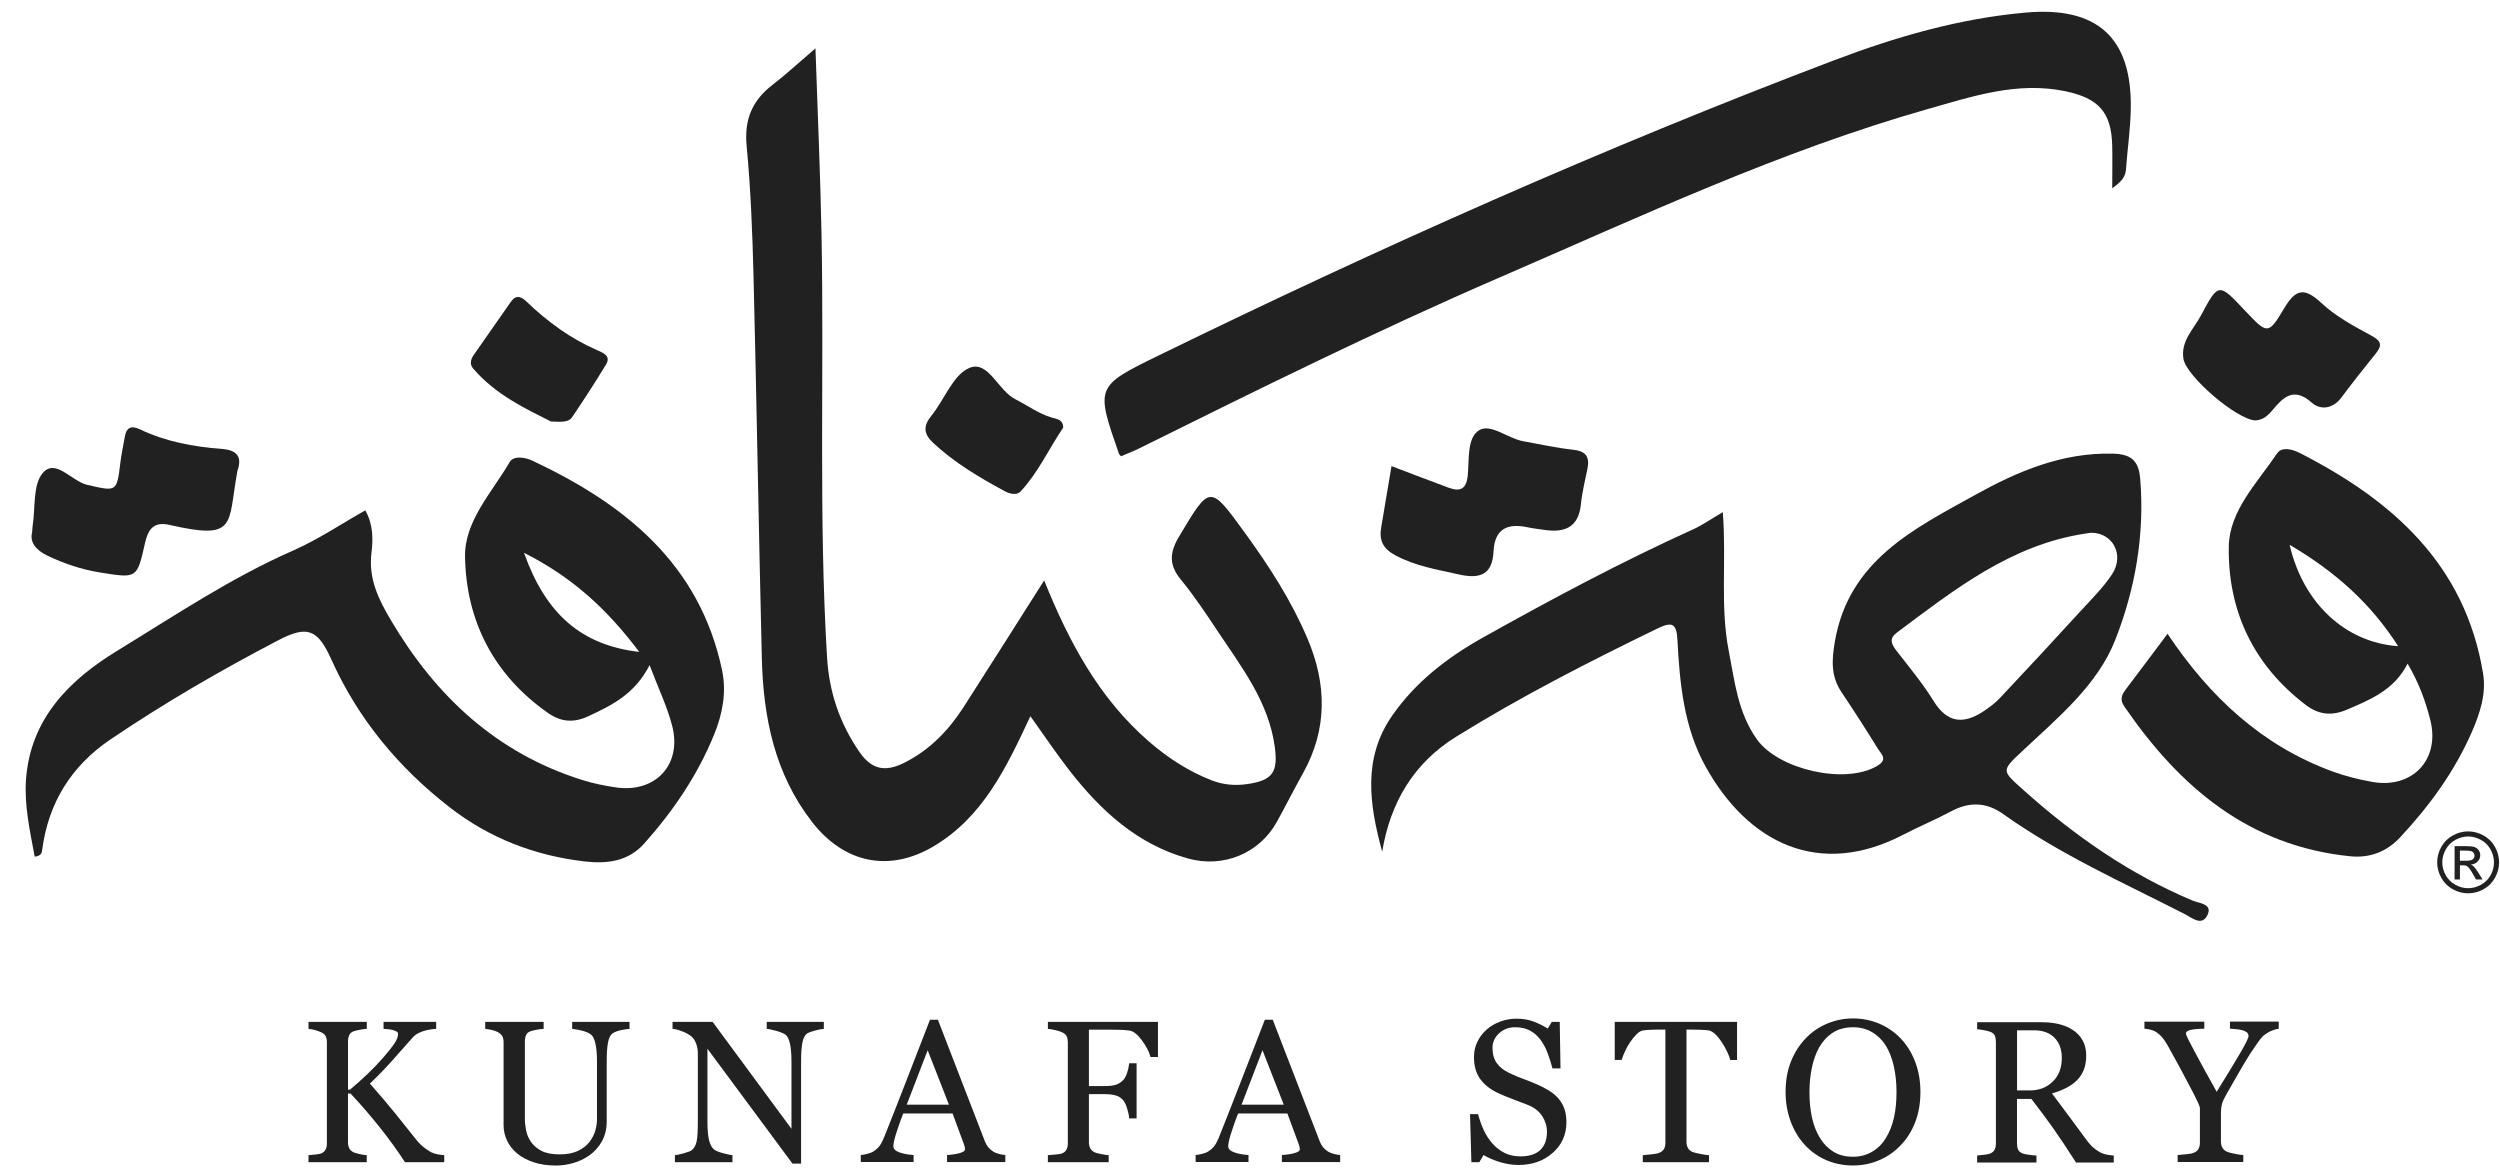 <svg width="83" height="39" viewBox="0 0 83 39" fill="none" xmlns="http://www.w3.org/2000/svg">
<path d="M14.75 38.584H13.444C13.192 38.194 12.912 37.808 12.605 37.423C12.298 37.039 11.976 36.666 11.638 36.305H11.553V37.927C11.553 37.999 11.566 38.064 11.594 38.121C11.621 38.178 11.671 38.224 11.743 38.259C11.778 38.274 11.842 38.293 11.938 38.315C12.033 38.337 12.113 38.349 12.176 38.351V38.584H10.242V38.351C10.292 38.347 10.366 38.34 10.462 38.331C10.559 38.322 10.627 38.309 10.666 38.292C10.731 38.263 10.779 38.222 10.809 38.166C10.838 38.11 10.853 38.043 10.853 37.964V34.602C10.853 34.528 10.841 34.464 10.816 34.408C10.79 34.353 10.741 34.309 10.667 34.274C10.608 34.245 10.537 34.22 10.457 34.198C10.375 34.175 10.304 34.163 10.243 34.159V33.926H12.177V34.159C12.115 34.161 12.039 34.171 11.947 34.188C11.855 34.206 11.787 34.222 11.743 34.238C11.669 34.264 11.619 34.308 11.593 34.369C11.566 34.431 11.554 34.497 11.554 34.57V36.178H11.619C11.816 36.012 12.01 35.838 12.2 35.658C12.39 35.477 12.563 35.297 12.718 35.118C12.892 34.918 13.018 34.759 13.097 34.64C13.177 34.521 13.217 34.415 13.217 34.323C13.217 34.29 13.197 34.263 13.156 34.242C13.116 34.222 13.069 34.205 13.017 34.191C12.955 34.178 12.901 34.17 12.852 34.167C12.805 34.163 12.765 34.161 12.734 34.159V33.926H14.481V34.159C14.474 34.159 14.46 34.16 14.438 34.162C14.417 34.164 14.391 34.167 14.363 34.168C14.332 34.171 14.301 34.175 14.271 34.182C14.24 34.188 14.201 34.196 14.153 34.205C14.076 34.222 13.997 34.251 13.915 34.289C13.833 34.327 13.766 34.375 13.713 34.432C13.488 34.688 13.253 34.953 13.008 35.226C12.763 35.5 12.521 35.749 12.28 35.975C12.613 36.352 12.889 36.676 13.107 36.947C13.325 37.218 13.557 37.508 13.802 37.816C13.895 37.934 13.989 38.029 14.082 38.1C14.176 38.171 14.257 38.225 14.324 38.259C14.381 38.288 14.452 38.309 14.536 38.325C14.622 38.34 14.692 38.348 14.749 38.351V38.584H14.75Z" fill="#212121"/>
<path d="M20.897 34.16C20.835 34.162 20.746 34.175 20.628 34.199C20.51 34.222 20.413 34.258 20.339 34.307C20.265 34.357 20.213 34.461 20.185 34.619C20.156 34.777 20.143 34.969 20.143 35.197V37.222C20.143 37.48 20.089 37.705 19.982 37.895C19.875 38.086 19.733 38.242 19.558 38.364C19.385 38.483 19.203 38.567 19.012 38.619C18.82 38.671 18.637 38.696 18.462 38.696C18.182 38.696 17.932 38.66 17.714 38.586C17.495 38.513 17.311 38.414 17.162 38.289C17.016 38.165 16.905 38.022 16.831 37.861C16.756 37.7 16.719 37.532 16.719 37.357V34.602C16.719 34.526 16.706 34.462 16.681 34.41C16.656 34.359 16.606 34.311 16.529 34.267C16.475 34.237 16.404 34.212 16.319 34.193C16.234 34.175 16.164 34.163 16.109 34.159V33.926H18.049V34.159C17.988 34.161 17.911 34.171 17.818 34.188C17.725 34.206 17.657 34.222 17.613 34.238C17.539 34.264 17.489 34.308 17.464 34.368C17.439 34.429 17.426 34.496 17.426 34.569V37.141C17.426 37.265 17.44 37.396 17.468 37.532C17.495 37.67 17.549 37.796 17.631 37.914C17.716 38.035 17.832 38.133 17.979 38.21C18.125 38.286 18.326 38.325 18.582 38.325C18.823 38.325 19.025 38.286 19.188 38.21C19.351 38.133 19.479 38.032 19.573 37.908C19.663 37.79 19.726 37.666 19.764 37.537C19.801 37.408 19.82 37.278 19.82 37.147V35.238C19.82 34.995 19.802 34.797 19.767 34.643C19.732 34.489 19.681 34.388 19.613 34.34C19.536 34.285 19.432 34.242 19.299 34.212C19.167 34.182 19.066 34.164 18.996 34.16V33.927H20.9V34.16H20.897Z" fill="#212121"/>
<path d="M27.352 34.159C27.29 34.161 27.196 34.179 27.069 34.211C26.942 34.244 26.851 34.278 26.796 34.313C26.717 34.368 26.665 34.473 26.637 34.629C26.61 34.784 26.596 34.981 26.596 35.22V38.631H26.31L23.487 34.819V37.222C23.487 37.491 23.504 37.698 23.538 37.843C23.573 37.987 23.624 38.09 23.694 38.151C23.744 38.199 23.848 38.245 24.006 38.286C24.164 38.328 24.267 38.35 24.318 38.352V38.585H22.407V38.352C22.466 38.348 22.566 38.326 22.705 38.288C22.846 38.249 22.933 38.215 22.968 38.184C23.044 38.123 23.097 38.029 23.126 37.903C23.155 37.777 23.168 37.563 23.168 37.258V34.963C23.168 34.862 23.151 34.762 23.116 34.66C23.08 34.56 23.033 34.482 22.974 34.428C22.895 34.356 22.789 34.294 22.654 34.242C22.52 34.191 22.411 34.163 22.328 34.159V33.926H23.659L26.277 37.477V35.262C26.277 34.991 26.259 34.783 26.224 34.637C26.189 34.491 26.139 34.394 26.073 34.346C26.012 34.305 25.912 34.264 25.773 34.225C25.634 34.186 25.528 34.163 25.456 34.16V33.927H27.351V34.159H27.352Z" fill="#212121"/>
<path d="M33.379 38.58H31.443V38.347C31.613 38.336 31.756 38.314 31.868 38.281C31.98 38.249 32.037 38.208 32.037 38.16C32.037 38.14 32.035 38.116 32.031 38.087C32.026 38.06 32.02 38.034 32.011 38.012L31.625 36.967H29.989C29.928 37.121 29.878 37.254 29.839 37.368C29.801 37.482 29.767 37.587 29.736 37.683C29.707 37.777 29.688 37.854 29.677 37.913C29.666 37.972 29.66 38.02 29.66 38.057C29.66 38.145 29.729 38.213 29.866 38.261C30.005 38.309 30.16 38.337 30.332 38.346V38.579H28.578V38.346C28.635 38.342 28.707 38.329 28.792 38.308C28.877 38.288 28.948 38.26 29.002 38.225C29.09 38.166 29.157 38.104 29.205 38.039C29.253 37.974 29.3 37.885 29.346 37.772C29.581 37.188 29.839 36.53 30.121 35.802C30.403 35.073 30.655 34.424 30.876 33.855H31.138L32.691 37.874C32.723 37.959 32.761 38.028 32.802 38.08C32.844 38.133 32.902 38.184 32.976 38.234C33.026 38.265 33.092 38.291 33.173 38.312C33.255 38.332 33.322 38.344 33.377 38.346V38.58H33.379ZM31.505 36.675L30.799 34.868L30.103 36.675H31.505Z" fill="#212121"/>
<path d="M38.444 35.092H38.197C38.151 34.919 38.055 34.734 37.91 34.537C37.764 34.34 37.625 34.231 37.491 34.212C37.423 34.203 37.343 34.197 37.25 34.192C37.157 34.188 37.051 34.186 36.933 34.186H36.152V36.057H36.688C36.85 36.057 36.977 36.041 37.067 36.006C37.157 35.973 37.233 35.92 37.297 35.851C37.341 35.803 37.381 35.728 37.418 35.626C37.453 35.524 37.477 35.415 37.489 35.3H37.735V37.131H37.489C37.482 37.035 37.46 36.925 37.421 36.802C37.383 36.68 37.341 36.591 37.297 36.537C37.231 36.456 37.149 36.4 37.049 36.371C36.949 36.341 36.829 36.326 36.688 36.326H36.152V37.929C36.152 38.001 36.167 38.065 36.195 38.122C36.223 38.178 36.274 38.225 36.346 38.259C36.378 38.274 36.449 38.293 36.559 38.315C36.668 38.337 36.751 38.349 36.808 38.351V38.584H34.789V38.351C34.855 38.347 34.942 38.34 35.052 38.329C35.161 38.32 35.232 38.307 35.264 38.292C35.33 38.263 35.378 38.222 35.407 38.166C35.437 38.11 35.452 38.043 35.452 37.964V34.602C35.452 34.53 35.44 34.466 35.416 34.41C35.392 34.354 35.342 34.309 35.265 34.274C35.206 34.245 35.127 34.22 35.028 34.198C34.928 34.175 34.849 34.163 34.79 34.159V33.926H38.444V35.092V35.092Z" fill="#212121"/>
<path d="M44.495 38.58H42.559V38.347C42.73 38.336 42.872 38.314 42.984 38.281C43.097 38.249 43.154 38.208 43.154 38.16C43.154 38.14 43.151 38.116 43.147 38.087C43.142 38.06 43.136 38.034 43.127 38.012L42.741 36.967H41.106C41.044 37.121 40.995 37.254 40.957 37.368C40.918 37.482 40.884 37.587 40.853 37.683C40.824 37.777 40.805 37.854 40.794 37.913C40.783 37.972 40.777 38.02 40.777 38.057C40.777 38.145 40.846 38.213 40.984 38.261C41.122 38.309 41.277 38.337 41.45 38.346V38.579H39.695V38.346C39.752 38.342 39.824 38.329 39.909 38.308C39.995 38.288 40.065 38.26 40.119 38.225C40.207 38.166 40.275 38.104 40.322 38.039C40.37 37.974 40.417 37.885 40.464 37.772C40.698 37.188 40.956 36.53 41.238 35.802C41.521 35.073 41.772 34.424 41.993 33.855H42.255L43.808 37.874C43.84 37.959 43.878 38.028 43.919 38.08C43.961 38.133 44.019 38.184 44.093 38.234C44.144 38.265 44.21 38.291 44.29 38.312C44.372 38.332 44.44 38.344 44.494 38.346V38.58H44.495ZM42.621 36.675L41.915 34.868L41.22 36.675H42.621Z" fill="#212121"/>
<path d="M51.717 36.444C51.815 36.553 51.888 36.674 51.934 36.804C51.981 36.934 52.005 37.086 52.005 37.259C52.005 37.67 51.853 38.009 51.549 38.276C51.245 38.544 50.868 38.677 50.416 38.677C50.208 38.677 50.001 38.644 49.792 38.58C49.584 38.516 49.405 38.438 49.254 38.346L49.113 38.586H48.85L48.805 36.99H49.07C49.125 37.188 49.189 37.365 49.263 37.524C49.336 37.683 49.432 37.831 49.553 37.969C49.667 38.098 49.8 38.201 49.952 38.277C50.104 38.354 50.281 38.392 50.482 38.392C50.633 38.392 50.765 38.372 50.878 38.333C50.99 38.294 51.082 38.238 51.152 38.166C51.222 38.093 51.274 38.008 51.308 37.911C51.342 37.814 51.359 37.701 51.359 37.575C51.359 37.389 51.306 37.215 51.201 37.054C51.096 36.892 50.939 36.77 50.732 36.687C50.59 36.631 50.426 36.568 50.243 36.499C50.06 36.431 49.901 36.366 49.767 36.304C49.504 36.186 49.3 36.032 49.155 35.84C49.009 35.649 48.936 35.399 48.936 35.09C48.936 34.913 48.972 34.748 49.045 34.595C49.117 34.442 49.219 34.304 49.353 34.185C49.48 34.071 49.63 33.982 49.803 33.918C49.977 33.853 50.157 33.82 50.345 33.82C50.56 33.82 50.752 33.853 50.921 33.918C51.091 33.984 51.245 34.06 51.385 34.148L51.52 33.925H51.783L51.809 35.471H51.543C51.495 35.294 51.441 35.124 51.381 34.962C51.321 34.8 51.242 34.653 51.146 34.522C51.052 34.395 50.937 34.293 50.801 34.218C50.666 34.142 50.5 34.104 50.303 34.104C50.095 34.104 49.917 34.171 49.771 34.304C49.624 34.438 49.551 34.601 49.551 34.794C49.551 34.995 49.598 35.162 49.692 35.294C49.786 35.427 49.922 35.535 50.102 35.621C50.261 35.697 50.419 35.764 50.572 35.819C50.726 35.875 50.876 35.935 51.021 35.998C51.152 36.055 51.279 36.119 51.4 36.192C51.521 36.263 51.626 36.348 51.717 36.444Z" fill="#212121"/>
<path d="M57.672 35.191H57.445C57.425 35.112 57.39 35.019 57.338 34.91C57.286 34.802 57.229 34.7 57.165 34.603C57.099 34.502 57.028 34.414 56.95 34.339C56.872 34.263 56.796 34.22 56.725 34.209C56.657 34.2 56.571 34.194 56.468 34.189C56.365 34.184 56.269 34.183 56.181 34.183H55.991V37.909C55.991 37.981 56.006 38.047 56.036 38.108C56.066 38.168 56.121 38.214 56.197 38.247C56.236 38.262 56.319 38.283 56.445 38.309C56.571 38.336 56.669 38.35 56.739 38.352V38.585H54.54V38.352C54.601 38.348 54.694 38.339 54.82 38.325C54.946 38.312 55.033 38.296 55.081 38.276C55.153 38.247 55.206 38.206 55.24 38.153C55.274 38.099 55.291 38.028 55.291 37.938V34.182H55.1C55.033 34.182 54.948 34.183 54.847 34.187C54.747 34.19 54.65 34.197 54.559 34.208C54.486 34.217 54.411 34.26 54.334 34.338C54.256 34.416 54.184 34.504 54.118 34.602C54.052 34.7 53.995 34.805 53.944 34.916C53.894 35.026 53.859 35.118 53.839 35.189H53.609V33.926H57.67V35.191H57.672Z" fill="#212121"/>
<path d="M63.102 34.476C63.307 34.691 63.468 34.949 63.584 35.252C63.7 35.556 63.758 35.891 63.758 36.258C63.758 36.629 63.699 36.964 63.581 37.266C63.463 37.568 63.299 37.825 63.089 38.037C62.885 38.247 62.649 38.41 62.38 38.523C62.11 38.637 61.824 38.694 61.52 38.694C61.196 38.694 60.897 38.633 60.622 38.512C60.348 38.391 60.112 38.222 59.915 38.005C59.718 37.792 59.563 37.535 59.45 37.232C59.338 36.928 59.281 36.604 59.281 36.258C59.281 35.879 59.34 35.542 59.458 35.245C59.576 34.949 59.74 34.692 59.947 34.475C60.153 34.261 60.392 34.096 60.664 33.983C60.937 33.869 61.222 33.812 61.52 33.812C61.828 33.812 62.12 33.871 62.393 33.986C62.666 34.104 62.902 34.266 63.102 34.476ZM62.613 37.779C62.736 37.579 62.824 37.355 62.88 37.102C62.936 36.851 62.964 36.569 62.964 36.259C62.964 35.939 62.932 35.647 62.87 35.379C62.808 35.112 62.716 34.885 62.597 34.696C62.476 34.511 62.325 34.365 62.144 34.262C61.962 34.158 61.754 34.105 61.52 34.105C61.257 34.105 61.034 34.166 60.85 34.285C60.665 34.405 60.516 34.567 60.4 34.768C60.29 34.96 60.209 35.186 60.155 35.445C60.101 35.703 60.074 35.974 60.074 36.259C60.074 36.574 60.103 36.859 60.16 37.113C60.216 37.366 60.306 37.592 60.428 37.789C60.547 37.981 60.696 38.132 60.875 38.241C61.055 38.349 61.269 38.404 61.519 38.404C61.753 38.404 61.964 38.349 62.152 38.239C62.341 38.129 62.495 37.976 62.613 37.779Z" fill="#212121"/>
<path d="M70.178 38.595H68.923C68.646 38.159 68.394 37.783 68.171 37.465C67.947 37.148 67.704 36.821 67.441 36.484H66.964V37.961C66.964 38.038 66.976 38.105 67 38.163C67.024 38.221 67.075 38.265 67.154 38.296C67.193 38.312 67.262 38.326 67.361 38.339C67.46 38.353 67.542 38.36 67.61 38.363V38.596H65.641V38.363C65.693 38.359 65.769 38.351 65.869 38.339C65.969 38.328 66.038 38.314 66.077 38.296C66.142 38.268 66.19 38.226 66.22 38.172C66.249 38.117 66.264 38.047 66.264 37.962V34.594C66.264 34.517 66.253 34.45 66.232 34.391C66.209 34.332 66.158 34.287 66.078 34.256C66.023 34.236 65.952 34.218 65.865 34.202C65.777 34.186 65.703 34.175 65.641 34.17V33.938H67.792C67.989 33.938 68.174 33.957 68.347 33.998C68.52 34.039 68.677 34.103 68.816 34.194C68.952 34.281 69.061 34.395 69.141 34.537C69.222 34.678 69.262 34.848 69.262 35.047C69.262 35.227 69.235 35.385 69.18 35.523C69.125 35.661 69.044 35.781 68.937 35.882C68.839 35.976 68.72 36.057 68.583 36.127C68.445 36.195 68.292 36.254 68.126 36.302C68.356 36.606 68.547 36.862 68.699 37.07C68.852 37.278 69.038 37.531 69.259 37.829C69.356 37.961 69.443 38.057 69.52 38.119C69.597 38.181 69.675 38.233 69.751 38.272C69.808 38.3 69.879 38.322 69.964 38.337C70.05 38.352 70.121 38.361 70.177 38.363V38.595H70.178ZM68.452 35.123C68.452 34.841 68.371 34.618 68.209 34.453C68.047 34.288 67.818 34.206 67.523 34.206H66.966V36.202H67.396C67.697 36.202 67.949 36.105 68.15 35.911C68.35 35.718 68.452 35.455 68.452 35.123Z" fill="#212121"/>
<path d="M75.651 34.154C75.614 34.157 75.555 34.171 75.474 34.199C75.393 34.226 75.336 34.253 75.3 34.279C75.215 34.332 75.157 34.373 75.127 34.401C75.096 34.429 75.037 34.504 74.95 34.624C74.779 34.865 74.621 35.109 74.476 35.356C74.332 35.604 74.152 35.918 73.935 36.298C73.854 36.438 73.8 36.551 73.774 36.637C73.747 36.722 73.735 36.846 73.735 37.008V37.897C73.735 37.976 73.751 38.045 73.782 38.102C73.814 38.16 73.868 38.207 73.945 38.242C73.991 38.259 74.073 38.281 74.192 38.306C74.31 38.33 74.405 38.345 74.477 38.346V38.579H72.298V38.346C72.359 38.342 72.451 38.334 72.574 38.322C72.697 38.309 72.782 38.294 72.83 38.274C72.909 38.241 72.963 38.196 72.993 38.139C73.022 38.082 73.037 38.012 73.037 37.929V36.796C73.037 36.761 73.016 36.697 72.974 36.604C72.93 36.511 72.88 36.408 72.821 36.294C72.689 36.04 72.544 35.765 72.385 35.47C72.225 35.174 72.086 34.922 71.968 34.711C71.895 34.587 71.831 34.492 71.775 34.428C71.719 34.365 71.656 34.31 71.583 34.261C71.53 34.228 71.467 34.203 71.394 34.185C71.321 34.168 71.254 34.157 71.195 34.153V33.92H73.183V34.153C72.96 34.157 72.803 34.172 72.71 34.198C72.618 34.224 72.572 34.261 72.572 34.309C72.572 34.322 72.579 34.345 72.591 34.377C72.605 34.41 72.623 34.452 72.647 34.502C72.675 34.559 72.709 34.624 72.749 34.697C72.788 34.771 72.825 34.841 72.86 34.909C72.963 35.103 73.068 35.298 73.174 35.491C73.281 35.685 73.421 35.937 73.594 36.247C73.937 35.694 74.2 35.262 74.38 34.953C74.56 34.643 74.651 34.457 74.651 34.397C74.651 34.346 74.633 34.306 74.595 34.275C74.558 34.245 74.509 34.221 74.448 34.204C74.384 34.186 74.315 34.175 74.241 34.169C74.167 34.164 74.097 34.158 74.034 34.151V33.918H75.654V34.154H75.651Z" fill="#212121"/>
<path d="M34.209 23.778C33.413 25.479 32.639 27.12 31.002 28.094C29.514 28.978 28.018 28.656 26.955 27.282C25.718 25.684 25.341 23.814 25.293 21.857C25.189 17.628 25.122 13.399 25.017 9.17C24.981 7.727 24.924 6.279 24.788 4.842C24.706 3.971 24.97 3.339 25.644 2.82C26.098 2.47 26.519 2.079 27.073 1.605C27.146 3.782 27.236 5.773 27.274 7.766C27.365 12.451 27.175 17.139 27.458 21.823C27.528 22.98 27.877 24.009 28.531 24.962C28.944 25.564 29.404 25.638 30.036 25.317C30.879 24.889 31.497 24.244 31.996 23.468C32.887 22.081 33.765 20.687 34.666 19.27C35.487 21.306 36.48 23.168 38.124 24.6C38.752 25.148 39.442 25.601 40.223 25.906C40.609 26.057 41.006 26.09 41.407 26.032C42.259 25.906 42.436 25.635 42.322 24.791C42.117 23.295 41.219 22.148 40.423 20.95C40.038 20.371 39.652 19.788 39.211 19.252C38.805 18.76 38.823 18.351 39.147 17.81C40.175 16.092 40.159 16.076 41.33 17.689C42.132 18.794 42.872 19.936 43.408 21.199C44.051 22.714 44.077 24.205 43.259 25.672C42.96 26.209 42.684 26.758 42.386 27.295C41.808 28.334 40.611 28.828 39.442 28.502C37.763 28.034 36.552 26.922 35.514 25.59C35.06 25.006 34.647 24.39 34.209 23.778Z" fill="#212121"/>
<path d="M57.197 17.003C57.323 18.616 57.103 20.122 57.394 21.606C57.593 22.623 57.692 23.651 58.33 24.547C59.04 25.545 61.244 26.057 62.313 25.434C62.694 25.212 62.459 25.04 62.352 24.868C61.96 24.231 61.554 23.602 61.138 22.98C60.785 22.453 60.811 21.932 60.916 21.309C61.376 18.605 63.55 17.555 65.586 16.425C66.983 15.65 68.468 15.018 70.146 15.061C70.766 15.077 71.005 15.302 71.055 15.896C71.208 17.749 70.888 19.564 70.226 21.245C69.637 22.744 68.335 23.816 67.163 24.915C66.434 25.6 66.438 25.567 67.194 26.243C68.88 27.751 70.71 29.027 72.808 29.905C73.005 29.988 73.468 30.004 73.288 30.379C73.1 30.767 72.773 30.469 72.532 30.346C70.487 29.303 68.384 28.363 66.502 27.024C65.941 26.624 65.375 26.615 64.771 26.939C64.255 27.216 63.71 27.44 63.191 27.711C60.396 29.169 58.028 27.99 56.617 25.434C55.905 24.145 55.766 22.686 55.69 21.239C55.662 20.701 55.516 20.63 55.034 20.863C52.752 21.972 50.492 23.123 48.337 24.464C46.941 25.332 46.159 26.635 45.889 28.276C45.464 26.72 45.23 25.182 46.224 23.754C47.002 22.638 48.047 21.831 49.238 21.164C51.522 19.885 53.827 18.655 56.212 17.574C56.519 17.436 56.8 17.235 57.197 17.003ZM69.418 17.687C69.365 17.695 69.286 17.707 69.207 17.719C66.753 18.097 64.88 19.579 62.976 21.002C62.711 21.2 62.791 21.382 62.961 21.601C63.386 22.151 63.835 22.689 64.198 23.277C64.653 24.014 65.194 24.049 65.851 23.616C66.049 23.485 66.245 23.339 66.406 23.166C67.304 22.212 68.194 21.251 69.078 20.285C69.438 19.892 69.825 19.511 70.117 19.07C70.541 18.43 70.153 17.684 69.418 17.687Z" fill="#212121"/>
<path d="M1.152 28.441C0.994 27.588 0.803 26.745 0.863 25.889C1.005 23.863 2.304 22.575 3.889 21.607C5.801 20.439 7.667 19.184 9.734 18.277C10.56 17.914 11.319 17.399 12.127 16.944C12.388 17.398 12.39 17.895 12.333 18.348C12.226 19.21 12.566 19.895 12.98 20.595C14.476 23.126 16.501 25.014 19.356 25.904C19.711 26.015 20.082 26.087 20.451 26.142C21.755 26.333 22.642 25.394 22.32 24.114C22.162 23.483 21.87 22.886 21.566 22.082C21.073 23.047 20.314 23.414 19.539 23.776C19.05 24.005 18.629 23.976 18.19 23.668C16.39 22.406 15.477 20.617 15.439 18.486C15.418 17.301 16.333 16.35 16.92 15.343C17.05 15.118 17.43 15.18 17.672 15.293C20.74 16.735 23.227 18.715 23.973 22.253C24.125 22.975 23.992 23.689 23.714 24.374C23.165 25.728 22.358 26.916 21.391 28.002C20.852 28.607 20.148 28.685 19.403 28.599C17.746 28.406 16.238 27.822 14.921 26.797C13.227 25.479 11.887 23.866 11.001 21.895C10.55 20.894 10.209 20.75 9.242 21.255C7.323 22.257 5.449 23.342 3.656 24.557C2.379 25.423 1.61 26.643 1.404 28.193C1.389 28.293 1.393 28.411 1.152 28.441ZM21.223 21.644C20.149 20.215 19.003 19.165 17.397 18.352C18.12 20.392 19.307 21.42 21.223 21.644Z" fill="#212121"/>
<path d="M70.126 6.251C70.126 5.667 70.136 5.244 70.125 4.821C70.096 3.725 69.671 3.26 68.571 3.029C66.978 2.697 65.495 3.197 64.01 3.618C59.089 5.015 54.469 7.186 49.793 9.209C45.727 10.968 41.756 12.936 37.787 14.903C37.599 14.995 37.402 15.069 37.215 15.148C37.182 15.105 37.157 15.087 37.149 15.063C36.375 12.842 36.367 12.826 38.456 11.807C45.796 8.223 53.252 4.9 60.89 2.002C62.938 1.225 65.044 0.614 67.246 0.418C69.63 0.205 70.786 1.247 70.742 3.62C70.729 4.287 70.632 4.953 70.583 5.619C70.565 5.849 70.468 6.009 70.126 6.251Z" fill="#212121"/>
<path d="M71.962 21.042C73.362 23.134 75.094 24.756 77.449 25.616C77.874 25.771 78.32 25.882 78.765 25.96C80.095 26.194 81.019 25.213 80.685 23.9C80.53 23.292 80.32 22.692 79.933 22.033C79.484 22.912 78.698 23.227 77.912 23.563C77.413 23.776 76.981 23.729 76.56 23.41C74.81 22.086 73.957 20.264 73.996 18.134C74.018 16.951 74.946 16.022 75.598 15.055C75.753 14.824 76.096 14.909 76.346 15.036C79.423 16.606 81.842 18.732 82.438 22.36C82.548 23.034 82.335 23.685 82.064 24.304C81.49 25.617 80.659 26.755 79.684 27.8C79.226 28.292 78.659 28.493 78.022 28.428C74.658 28.087 72.361 26.127 70.531 23.46C70.344 23.188 70.47 23.025 70.621 22.827C71.058 22.253 71.488 21.674 71.962 21.042ZM76.016 18.088C76.466 20.037 77.875 21.333 79.619 21.453C78.71 20.033 77.537 18.982 76.016 18.088Z" fill="#212121"/>
<path d="M1.065 17.679C1.077 17.524 1.078 17.497 1.082 17.471C1.18 16.864 1.082 16.086 1.426 15.696C1.851 15.214 2.379 15.979 2.9 16.098C3.865 16.319 3.88 16.343 3.994 15.377C4.028 15.086 4.094 14.799 4.142 14.509C4.196 14.189 4.355 14.114 4.651 14.256C5.506 14.666 6.423 14.832 7.359 14.903C7.832 14.938 8.058 15.132 7.884 15.628C7.875 15.652 7.873 15.68 7.869 15.707C7.56 17.437 7.866 17.939 5.629 17.427C5.088 17.304 4.912 17.589 4.812 18.04C4.548 19.218 4.544 19.202 3.319 19.006C2.705 18.908 2.132 18.713 1.574 18.448C1.186 18.264 0.983 17.993 1.065 17.679Z" fill="#212121"/>
<path d="M46.198 15.475C46.855 15.725 47.472 15.963 48.093 16.191C48.472 16.331 48.684 16.247 48.729 15.785C48.78 15.261 48.702 14.54 49.099 14.289C49.488 14.043 50.054 14.556 50.567 14.648C51.118 14.746 51.666 14.871 52.22 14.93C52.643 14.976 52.786 15.157 52.704 15.559C52.625 15.95 52.526 16.341 52.487 16.737C52.409 17.52 51.938 17.694 51.26 17.591C51.075 17.563 50.889 17.543 50.707 17.504C50.032 17.363 49.62 17.566 49.584 18.317C49.547 19.075 49.138 19.23 48.441 19.073C47.712 18.908 46.984 18.794 46.31 18.428C45.909 18.21 45.785 17.932 45.854 17.52C45.965 16.842 46.081 16.166 46.198 15.475Z" fill="#212121"/>
<path d="M74.873 13.958C74.252 13.923 72.586 12.497 72.49 11.912C72.394 11.323 72.833 10.923 73.077 10.464C73.652 9.381 73.668 9.39 74.516 10.295C74.534 10.314 74.554 10.333 74.572 10.352C75.269 11.091 75.313 11.117 75.829 10.244C76.217 9.588 76.507 9.533 77.075 10.064C77.554 10.511 78.159 10.834 78.742 11.15C79.087 11.337 79.079 11.487 78.866 11.749C78.481 12.227 78.1 12.707 77.734 13.198C77.45 13.579 77.036 13.622 76.751 13.369C76.152 12.835 75.8 13.19 75.445 13.618C75.279 13.819 75.106 13.95 74.873 13.958Z" fill="#212121"/>
<path d="M35.297 14.199C34.821 14.902 34.468 15.69 33.883 16.317C33.756 16.453 33.525 16.399 33.352 16.305C32.508 15.847 31.683 15.361 30.976 14.698C30.667 14.409 30.641 14.146 30.922 13.802C31.358 13.268 31.643 12.435 32.191 12.212C32.813 11.959 33.13 12.964 33.713 13.257C34.114 13.459 34.477 13.733 34.92 13.864C35.071 13.909 35.303 13.924 35.297 14.199Z" fill="#212121"/>
<path d="M18.292 13.994C17.457 13.574 16.451 13.104 15.705 12.231C15.587 12.093 15.627 11.93 15.727 11.786C16.138 11.197 16.548 10.607 16.961 10.019C17.131 9.778 17.298 9.837 17.484 10.016C18.18 10.685 18.949 11.247 19.842 11.634C20.02 11.711 20.292 11.817 20.122 12.098C19.764 12.69 19.385 13.271 18.999 13.845C18.886 14.016 18.679 14.014 18.292 13.994Z" fill="#212121"/>
<path d="M81.942 27.602C82.115 27.602 82.284 27.646 82.448 27.735C82.612 27.824 82.741 27.95 82.833 28.115C82.924 28.28 82.97 28.452 82.97 28.631C82.97 28.808 82.924 28.979 82.834 29.142C82.745 29.305 82.616 29.432 82.454 29.523C82.29 29.613 82.12 29.658 81.942 29.658C81.764 29.658 81.594 29.613 81.431 29.523C81.267 29.432 81.141 29.305 81.05 29.142C80.96 28.979 80.914 28.808 80.914 28.631C80.914 28.452 80.96 28.28 81.052 28.115C81.144 27.95 81.273 27.824 81.437 27.735C81.602 27.645 81.769 27.602 81.942 27.602ZM81.942 27.771C81.798 27.771 81.658 27.809 81.52 27.883C81.383 27.957 81.276 28.064 81.2 28.201C81.122 28.339 81.084 28.482 81.084 28.631C81.084 28.779 81.122 28.921 81.198 29.057C81.275 29.193 81.38 29.299 81.516 29.374C81.653 29.45 81.795 29.488 81.943 29.488C82.091 29.488 82.234 29.45 82.369 29.374C82.505 29.299 82.612 29.193 82.688 29.057C82.762 28.921 82.8 28.78 82.8 28.631C82.8 28.482 82.762 28.339 82.686 28.201C82.609 28.064 82.501 27.957 82.365 27.883C82.226 27.809 82.087 27.771 81.942 27.771ZM81.492 29.199V28.092H81.872C82.002 28.092 82.096 28.102 82.154 28.122C82.211 28.143 82.257 28.178 82.293 28.229C82.327 28.28 82.344 28.334 82.344 28.391C82.344 28.473 82.316 28.543 82.258 28.603C82.201 28.663 82.124 28.697 82.029 28.703C82.068 28.72 82.1 28.738 82.123 28.762C82.168 28.805 82.222 28.878 82.286 28.981L82.421 29.198H82.203L82.105 29.024C82.028 28.887 81.966 28.801 81.918 28.766C81.886 28.741 81.838 28.728 81.775 28.728H81.67V29.199H81.492V29.199ZM81.669 28.576H81.886C81.99 28.576 82.06 28.56 82.098 28.529C82.135 28.498 82.154 28.457 82.154 28.407C82.154 28.374 82.146 28.344 82.127 28.319C82.109 28.292 82.084 28.273 82.052 28.261C82.019 28.248 81.959 28.241 81.873 28.241H81.669V28.576Z" fill="#212121"/>
</svg>

